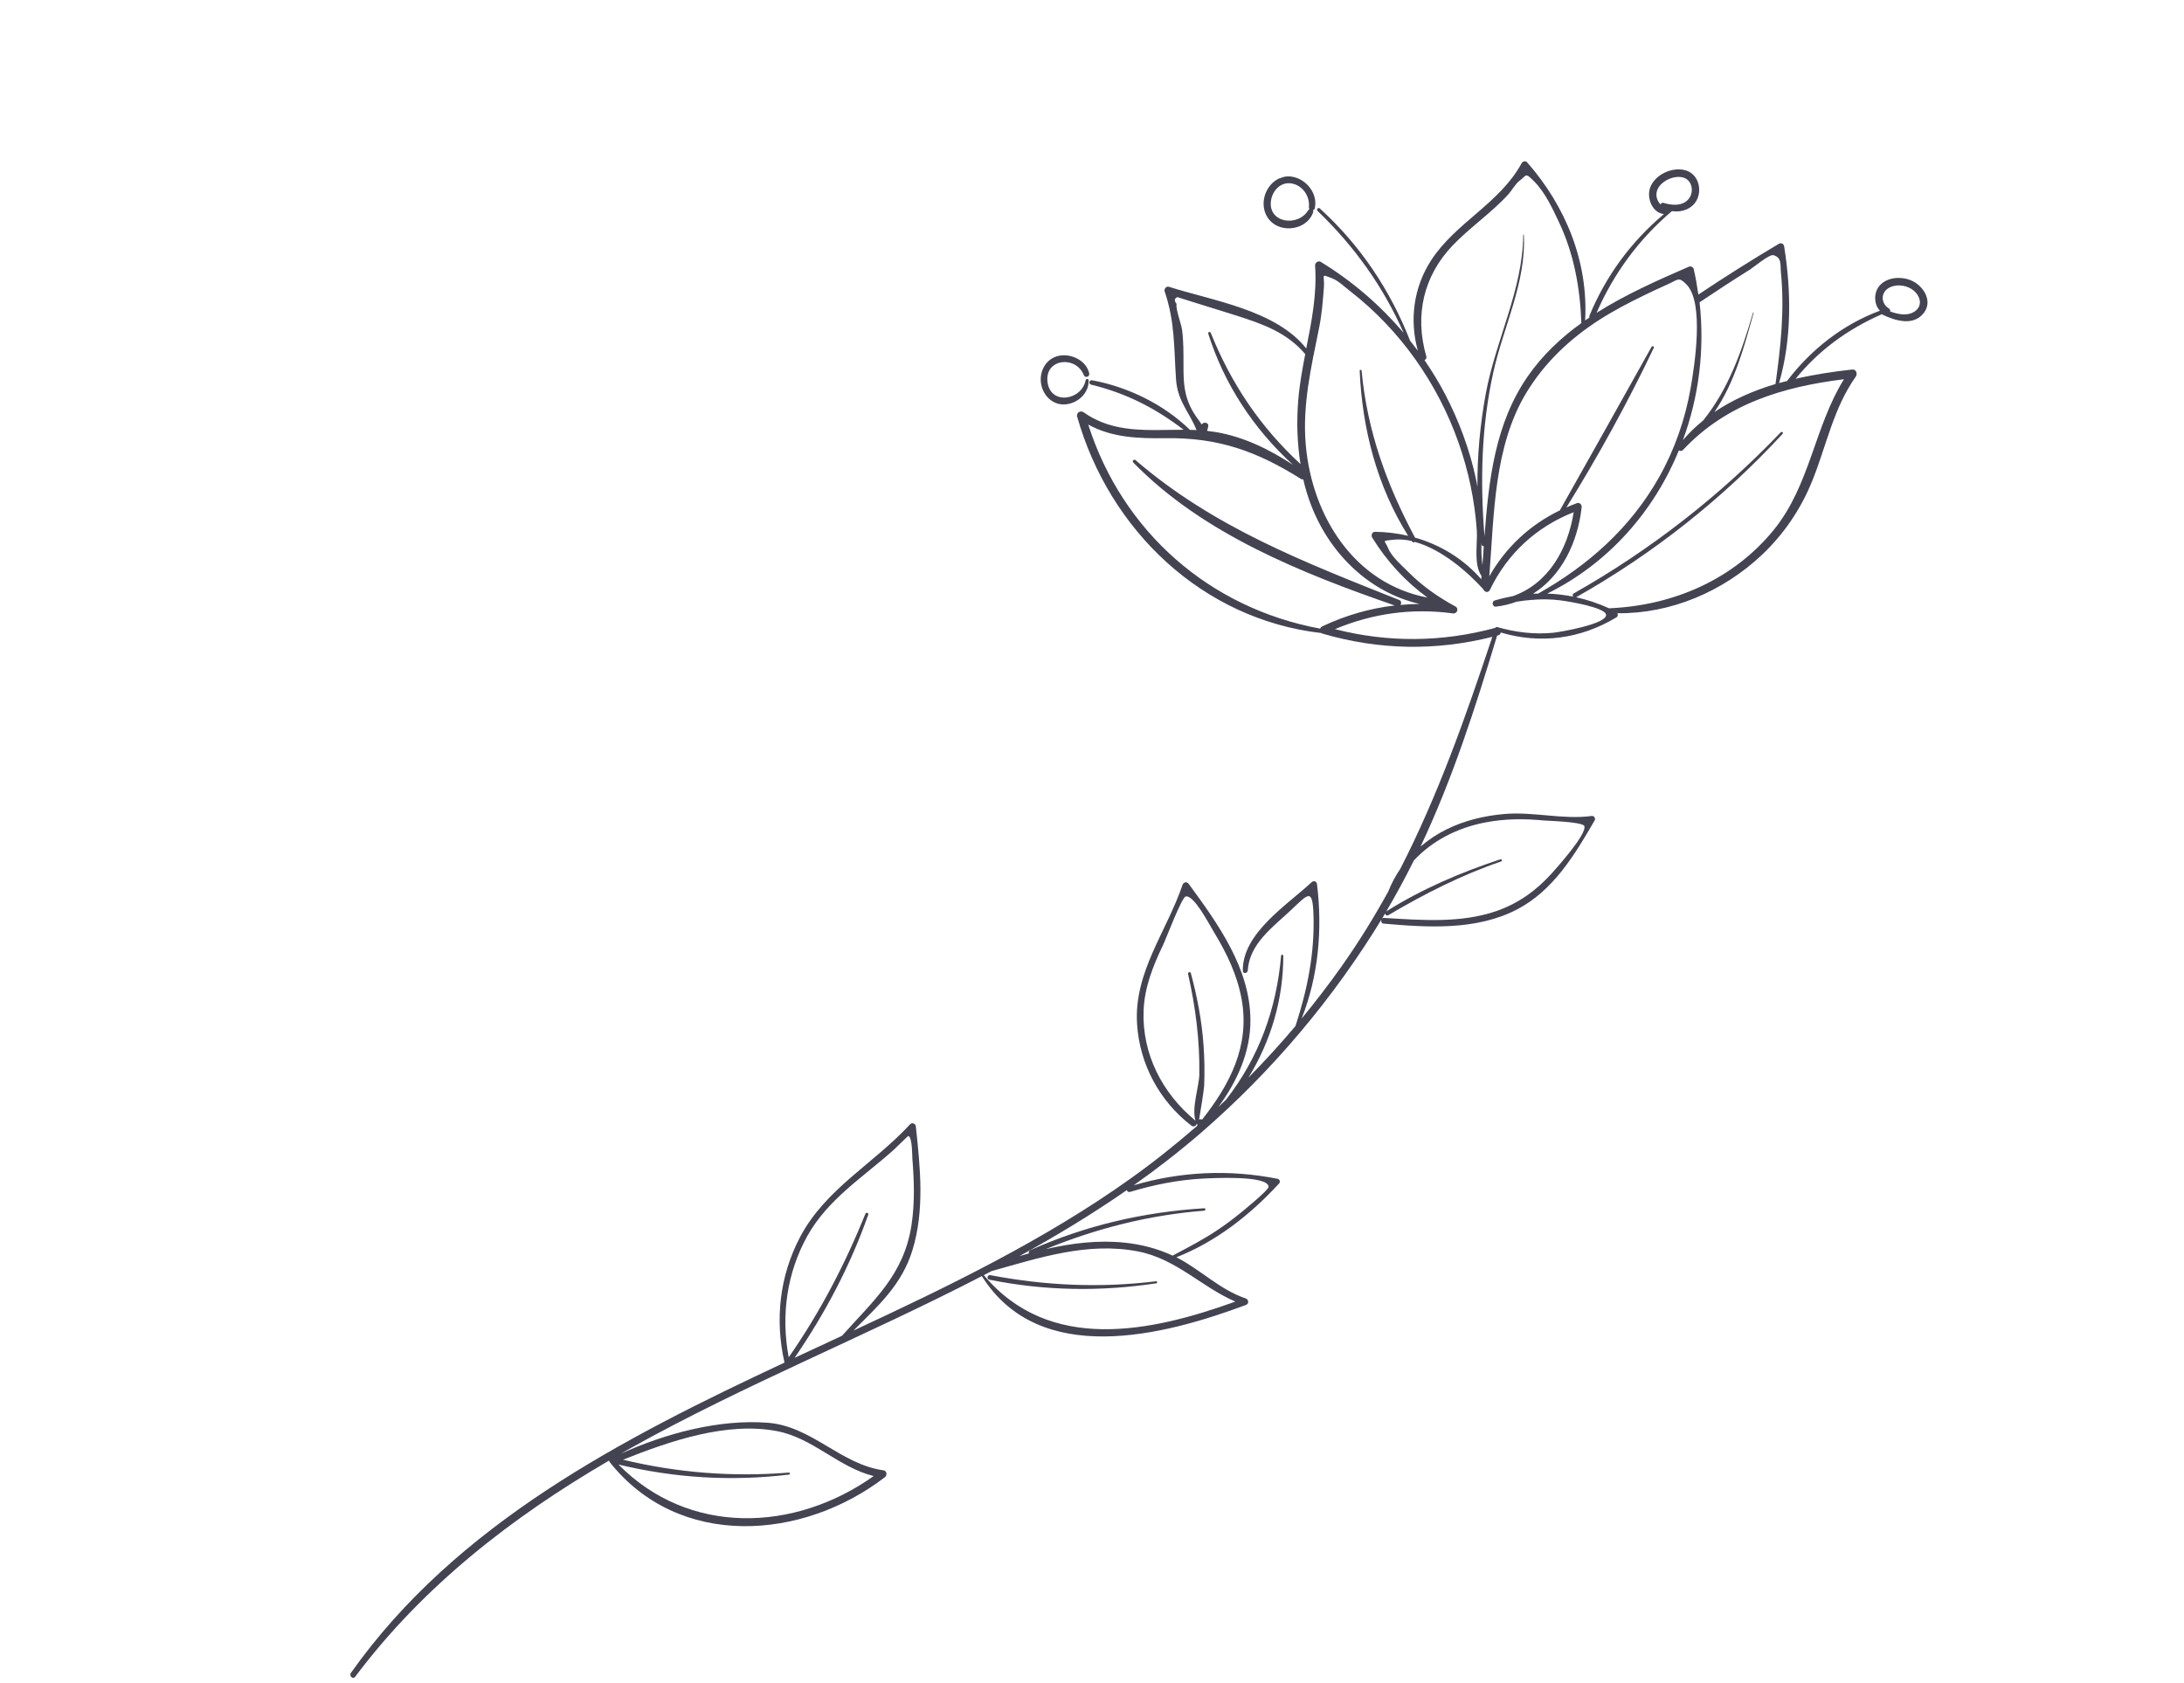 <?xml version="1.0" encoding="UTF-8"?>
<svg xmlns="http://www.w3.org/2000/svg" width="375" height="289" viewBox="0 0 375 289" fill="none">
  <g clip-path="url(#clip0_1_11503)">
    <path d="M60.25 287.318C78.364 261.698 106.853 247.052 134.701 234.02C133.032 226.698 133.844 219.161 137.383 212.447C141.761 204.145 150.087 199.826 156.251 193.105C156.595 192.728 157.203 192.963 157.252 193.457C158.003 200.478 158.787 207.776 156.688 214.655C154.849 220.697 150.77 224.264 146.557 228.516C162.929 220.898 179.274 212.99 194.016 202.489C197.982 199.668 201.79 196.632 205.469 193.439C205.523 193.366 205.58 193.303 205.634 193.23C205.578 193.16 205.539 193.073 205.49 192.989C205.417 193.345 204.964 193.624 204.583 193.338C199.089 189.134 195.667 182.767 195.236 175.842C194.682 166.963 200.308 160.018 203.043 151.981C203.204 151.519 203.772 151.357 204.085 151.777C209.097 158.605 214.635 166.271 214.701 175.119C214.746 180.674 212.413 185.735 209.189 190.133C209.64 189.71 210.078 189.281 210.519 188.861C216.154 181.636 219.168 173.332 219.972 164.125C219.991 163.909 220.344 163.938 220.345 164.148C220.361 171.64 218.202 178.815 214.354 185.086C217.156 182.231 219.862 179.286 222.439 176.216C224.469 170.013 225.746 163.742 225.531 157.146C225.372 152.436 224.652 153.499 221.633 156.336C218.564 159.221 214.531 162.075 214.244 166.674C214.216 167.204 213.401 167.29 213.397 166.727C213.298 160.248 221.058 155.414 225.208 151.515C225.548 151.195 226.076 151.356 226.132 151.836C227.092 159.676 226.383 167.6 223.499 174.933C225.871 172.051 228.15 169.088 230.31 166.032C233.295 161.822 235.955 157.497 238.378 153.093C238.921 151.722 239.604 150.438 240.426 149.242C246.933 136.553 251.642 123.172 256.239 109.373C246.523 111.827 236.742 111.645 227.096 108.828C227.009 108.801 226.933 108.77 226.873 108.723C206.472 106.382 190.503 91.104 184.954 71.572C184.758 70.86 185.526 70.424 186.086 70.818C191.261 74.516 197.281 73.799 203.238 73.811C198.393 70.106 193.418 67.54 187.341 66.061C186.859 65.94 187.012 65.215 187.509 65.309C193.675 66.449 199.791 69.422 204.319 73.827C204.699 73.837 205.069 73.85 205.449 73.86C204.192 70.69 202.18 68.96 201.923 65.079C201.566 59.824 201.753 55.19 199.977 50.073C199.831 49.655 200.24 49.102 200.699 49.253C208.214 51.651 219.036 53.236 224.287 59.843C225.212 55.159 226.15 50.515 225.806 45.611C225.773 45.134 226.334 44.709 226.776 44.976C232.188 48.276 236.969 52.399 241.006 57.173C237.502 49.215 232.568 42.317 226.231 36.227C225.97 35.968 226.334 35.552 226.616 35.804C233.547 42.089 238.727 49.849 242.117 58.519C242.566 59.083 243.017 59.657 243.449 60.237C241.981 54.943 242.711 49.314 245.777 44.636C250.001 38.188 257.533 34.912 261.264 28.036C261.431 27.728 261.929 27.556 262.193 27.858C268.813 35.373 272.738 44.945 272.173 55.027C272.418 54.859 272.666 54.701 272.911 54.533C272.879 54.433 272.866 54.326 272.918 54.21C275.754 47.347 280.065 41.513 285.704 36.767C283.721 36.567 282.721 34.056 283.315 32.291C284.104 29.966 287.179 28.573 289.477 29.27C291.592 29.915 292.308 32.54 291.323 34.397C290.505 35.913 288.718 36.524 287.079 36.256C281.448 41.022 277.062 46.969 274.136 53.728C279.116 50.579 284.622 48.134 289.998 45.799C290.299 45.668 290.744 45.879 290.815 46.199C291.151 47.652 291.404 49.12 291.614 50.592C296.145 47.565 300.749 44.66 305.435 41.872C305.844 41.629 306.282 41.886 306.348 42.33C307.572 50.061 307.665 58.203 305.472 65.788C305.93 65.662 306.395 65.556 306.843 65.433C310.967 60.014 316.384 55.75 322.794 53.357C321.858 52.452 321.728 50.712 322.362 49.588C323.53 47.505 326.603 47.309 328.522 48.339C330.4 49.348 331.821 51.756 330.355 53.703C328.572 56.073 325.462 55.096 323.251 54.051C323.198 54.023 323.155 53.993 323.122 53.959C323.112 53.963 323.095 53.979 323.085 53.983C317.26 56.541 312.279 60.166 308.317 65.056C311.547 64.312 314.833 63.814 318.035 63.465C318.743 63.392 318.975 64.213 318.634 64.7C314.79 70.128 313.609 76.556 311.157 82.619C309.21 87.434 306.291 91.743 302.511 95.313C295.841 101.599 286.889 105.423 277.711 105.322C277.832 105.56 277.802 105.88 277.541 106.031C271.409 109.729 264.505 110.665 257.684 108.629C257.655 108.849 257.516 109.038 257.242 109.115C257.182 109.135 257.118 109.144 257.058 109.164C253.305 121.627 249.404 133.772 243.914 145.391C245.236 144.266 246.689 143.276 248.294 142.48C251.414 140.918 254.874 140.098 258.336 139.799C263.353 139.373 268.34 140.806 273.312 140.14C273.706 140.09 274.005 140.569 273.812 140.897C270.404 146.782 266.727 152.931 260.496 156.186C253.494 159.833 245.14 159.3 237.538 158.624C236.992 158.579 237.054 157.607 237.611 157.648C243.985 158.024 250.767 158.6 256.921 156.478C260.689 155.171 263.738 152.978 266.394 150.049C267.267 149.08 272.526 143.228 272.032 141.871C271.762 141.139 265.733 140.973 265.173 140.921C261.751 140.588 258.429 140.599 255.047 141.249C250.202 142.173 245.901 144.405 242.761 147.79C241.299 150.743 239.723 153.655 238.025 156.529C244.152 152.677 250.766 149.853 257.625 147.58C257.866 147.502 257.996 147.87 257.755 147.948C250.929 150.287 244.588 153.511 238.389 157.175C238.121 157.339 237.853 157.127 237.822 156.894C237.686 157.126 237.55 157.358 237.412 157.58C229.019 171.399 218.497 183.913 206.269 194.509C202.527 197.745 198.652 200.747 194.663 203.564C202.784 201.183 211.046 200.815 219.369 202.454C219.726 202.527 219.885 202.985 219.629 203.256C214.708 208.612 208.797 213.268 201.978 215.938C202.027 215.955 202.067 215.975 202.12 216.002C206.22 218.121 209.423 221.481 213.868 222.99C214.394 223.174 214.517 223.898 213.934 224.12C199.782 229.414 178.467 234.909 168.589 219.168C148.763 229.441 127.811 237.809 108.315 248.695C107.742 249.013 107.182 249.338 106.612 249.666C114.213 246.19 123.539 243.696 131.868 244.359C139.387 244.951 144.355 251.506 151.713 252.526C152.306 252.612 152.349 253.395 151.939 253.705C137.784 264.581 116.546 266.131 104.644 251.055C104.588 250.985 104.575 250.911 104.586 250.841C87.9 260.575 72.645 272.405 60.977 287.991C60.606 288.488 59.895 287.832 60.25 287.318ZM289.951 34.166C290.815 33.133 290.649 31.249 289.361 30.625C287.867 29.912 285.553 30.881 284.749 32.237C284.142 33.275 284.402 34.387 285.139 35.123C285.187 34.93 285.369 34.772 285.589 34.834C287.039 35.273 288.865 35.469 289.951 34.166ZM324.308 52.967C324.517 53.099 324.585 53.309 324.56 53.505C325.893 53.96 327.428 54.317 328.656 53.555C330.4 52.47 329.622 50.474 328.139 49.591C326.999 48.908 325.345 48.767 324.194 49.527C322.862 50.412 323.025 52.153 324.308 52.967ZM200.169 75.257C195.389 75.318 190.951 75.169 186.853 72.918C192.733 91.313 207.662 104.436 226.674 107.968C226.735 107.816 226.853 107.667 227.044 107.572C231.095 105.664 235.235 104.481 239.476 103.985C223.581 98.471 206.538 91.701 194.593 79.44C194.342 79.178 194.689 78.778 194.967 79.02C208.413 90.607 224.02 96.569 240.275 103.062C240.631 103.202 240.644 103.619 240.467 103.897C241.556 103.8 242.654 103.733 243.748 103.722C235.128 101.748 228.359 95.111 225.162 86.865C224.586 85.391 224.126 83.867 223.774 82.331C223.65 82.36 223.524 82.346 223.398 82.264C215.858 77.527 209.23 75.129 200.169 75.257ZM212.309 54.203C210.058 53.48 207.79 52.807 205.542 52.094C204.418 51.738 203.283 51.385 202.159 51.029C201.624 51.257 201.583 51.647 202.022 52.18C201.836 53.115 202.82 55.576 202.964 56.637C203.225 58.612 203.207 60.578 203.208 62.571C203.21 65.526 203.228 67.879 204.812 70.656C205.341 71.57 205.885 72.191 206.342 72.918C206.644 72.344 207.626 72.57 207.446 73.281C207.39 73.52 207.325 73.763 207.269 74.003C207.752 74.057 208.238 74.121 208.718 74.199C213.533 75.001 217.952 77.182 222.013 79.833C215.29 73.713 210.203 66.001 207.46 57.31C207.369 57.029 207.781 56.896 207.888 57.16C211.401 65.901 216.381 73.316 223.302 79.704C222.722 76.094 222.614 72.397 222.912 68.758C223.127 66.064 223.606 63.429 224.114 60.818C220.974 57.105 216.835 55.652 212.309 54.203ZM231.841 50.015C230.94 49.321 229.794 48.208 228.743 47.806C226.6 46.97 227.485 47.238 227.318 49.363C227.139 51.724 226.96 54.018 226.485 56.353C225.141 63.032 223.598 69.544 224.207 76.433C225.288 88.662 232.547 100.246 245.102 102.631C241.3 99.852 238.143 96.432 235.604 92.315C235.371 91.936 235.596 91.332 236.097 91.336C238.044 91.36 239.95 91.596 241.784 92.022C236.454 83.558 233.883 73.616 233.463 63.675C233.452 63.468 233.765 63.444 233.79 63.658C234.769 74.093 238.072 83.146 242.958 92.329C247.329 93.574 251.263 95.967 254.338 99.48C254.356 99.297 254.361 99.107 254.38 98.924C252.975 96.875 253.735 93.396 253.57 91.069C253.209 85.938 252.149 80.876 250.437 76.026C246.848 65.815 240.384 56.655 231.841 50.015ZM267.692 38.183C266.59 35.837 265.303 33.053 263.446 31.184C261.833 29.558 262.219 30.064 260.845 31.095C260.237 31.546 259.488 32.829 259.013 33.348C256.094 36.562 252.431 39.019 249.43 42.148C244.387 47.433 242.872 54.2 244.9 61.196C244.991 61.51 244.815 61.755 244.591 61.85C245.854 63.7 247.037 65.61 248.085 67.618C250.519 72.268 252.357 77.233 253.449 82.361C253.542 82.785 253.601 83.209 253.681 83.626C253.638 78.247 254.146 72.857 255.12 67.57C256.804 58.444 261.483 49.701 261.541 40.348C261.542 40.282 261.649 40.269 261.651 40.346C262.064 48.517 258.147 56.084 256.412 63.919C254.342 73.291 254.137 82.637 254.891 92.137C255.616 82.48 256.685 72.755 262.343 64.604C264.879 60.961 268.025 58.006 271.525 55.491C271.308 49.471 270.275 43.67 267.692 38.183ZM254.545 97.032C254.631 95.963 254.705 94.888 254.775 93.802C254.618 93.831 254.429 93.759 254.394 93.549C254.382 93.442 254.373 93.345 254.36 93.239C254.344 94.561 254.358 95.908 254.545 97.032ZM289.562 48.841C288.211 47.473 288.156 48.022 286.364 48.823C285.027 49.421 283.707 50.036 282.394 50.671C279.75 51.957 277.149 53.307 274.669 54.895C269.591 58.153 265.247 62.237 262.099 67.418C256.481 76.686 256.551 88.389 255.717 98.979C258.552 93.998 262.702 90.133 267.832 87.655C273.113 78.308 278.345 68.943 283.584 59.565C283.719 59.333 284.064 59.509 283.955 59.755C279.498 69.113 274.427 78.326 268.964 87.145C269.557 86.887 270.153 86.639 270.768 86.418C271.247 86.252 271.62 86.685 271.576 87.131C270.884 93.223 268.119 98.9 263.233 101.963C263.527 101.946 263.827 101.949 264.114 101.945C272.695 97.111 279.957 90.667 284.856 81.986C287.549 77.218 289.36 71.982 290.301 66.595C290.937 62.868 292.688 51.994 289.562 48.841ZM305.789 46.773C305.655 45.399 305.969 44.246 304.502 43.823C303.817 43.624 301.06 45.932 300.497 46.281C297.574 48.111 294.691 49.995 291.821 51.92C292.729 60.008 291.711 68.143 288.956 75.6C290.025 74.347 291.193 73.227 292.44 72.215C296.767 66.841 299.069 60.35 300.993 53.716C301.014 53.643 301.124 53.674 301.1 53.737C299.453 59.651 297.838 65.731 294.368 70.772C297.54 68.618 301.12 67.073 304.86 65.953C305.751 59.552 306.438 53.274 305.789 46.773ZM304.55 91.022C310.779 83.372 311.538 73.305 316.612 65.132C306.176 66.424 296.399 69.341 288.986 77.273C288.754 77.515 288.481 77.492 288.279 77.347C283.991 87.78 276.265 96.699 265.668 101.951C267.169 101.998 268.658 102.181 270.126 102.47C269.995 102.303 269.97 102.056 270.205 101.925C283.39 94.462 295.292 85.189 305.766 74.241C305.948 74.049 306.255 74.315 306.077 74.517C295.754 85.693 283.881 95.09 270.636 102.571C270.636 102.571 270.636 102.571 270.626 102.575C272.536 102.998 274.425 103.628 276.271 104.47C287.182 104.032 297.547 99.608 304.55 91.022ZM257.095 107.701C260.222 108.595 263.444 108.993 266.699 108.672C267.774 108.568 275.772 107.212 275.77 105.629C275.769 104.322 269.185 103.262 267.836 103.1C266.356 102.914 264.889 102.901 263.444 102.992C263.424 102.998 263.407 103.015 263.387 103.021C263.31 103.057 263.24 103.047 263.173 103.013C262.242 103.081 261.311 103.183 260.389 103.348C259.287 103.748 258.117 104.038 256.858 104.19C256.251 104.265 256.063 103.307 256.648 103.129C257.689 102.815 258.721 102.58 259.767 102.386C265.845 100.234 269.199 94.355 270.207 87.972C263.802 90.485 258.822 95.074 255.811 101.329C255.719 101.525 255.572 101.617 255.415 101.645C255.298 101.694 255.174 101.69 255.068 101.602C254.902 101.534 254.757 101.393 254.698 101.212C251.919 98.136 247.456 94.308 242.945 93.075C242.78 93.184 242.56 93.189 242.409 92.961C242.402 92.941 242.389 92.934 242.382 92.914C241.304 92.665 240.224 92.582 239.166 92.703C237.146 92.935 237.765 92.724 238.381 94.219C238.978 95.653 240.751 97.162 241.838 98.261C244.207 100.651 246.951 102.554 249.898 104.159C250.545 104.515 250.182 105.452 249.473 105.349C242.427 104.404 235.681 105.345 229.218 108.054C238.341 110.386 247.575 110.314 256.74 107.838C256.792 107.722 256.922 107.646 257.095 107.701ZM206.397 192.297C211.133 186.304 214.625 179.683 213.206 171.694C212.462 167.505 210.656 163.737 208.456 160.119C207.582 158.685 205.024 153.688 203.594 153.962C202.903 154.086 200.193 161.306 199.659 162.398C197.961 165.925 196.509 169.595 196.361 173.562C196.07 181.031 199.589 187.799 205.268 192.474C204.578 190.305 205.898 186.502 205.93 184.542C206.019 178.712 205.279 172.96 203.999 167.284C203.932 166.974 204.39 166.815 204.467 167.122C205.579 171.247 206.367 175.366 206.66 179.634C206.816 181.898 206.851 184.167 206.763 186.432C206.736 187.105 206.147 190.839 205.887 192.296C206.044 192.201 206.238 192.183 206.397 192.297ZM209.281 211.097C210.617 210.189 211.928 209.2 213.181 208.175C212.997 208.323 217.867 204.391 217.825 203.817C217.708 201.807 208.07 202.342 206.532 202.419C202.28 202.641 198.126 203.475 194.045 204.705C193.761 204.786 193.543 204.624 193.471 204.404C187.532 208.527 181.366 212.259 175.049 215.729C175.584 215.567 176.126 215.425 176.654 215.277C176.6 215.073 176.655 214.833 176.897 214.722C186.403 210.453 196.381 208.158 206.76 207.516C207.031 207.495 207.053 207.908 206.783 207.929C197.323 208.673 188.296 210.96 179.563 214.536C184.019 213.505 188.574 212.952 193.106 213.424C195.961 213.719 198.743 214.437 201.34 215.646C204.048 214.217 206.747 212.824 209.281 211.097ZM212.119 223.544C206.299 221.041 201.992 216.221 195.446 214.938C186.807 213.246 178.465 216.009 170.232 218.316C169.796 218.545 169.36 218.775 168.924 219.004C180.188 232.449 197.577 228.799 212.119 223.544ZM135.427 233.11C140.8 225.383 145.09 217.153 148.611 208.43C148.714 208.164 149.186 208.322 149.087 208.597C146.002 217.368 141.685 225.551 136.433 233.206C138.544 232.224 140.654 231.243 142.745 230.268C143.361 229.981 143.988 229.689 144.604 229.402C144.611 229.388 144.618 229.375 144.624 229.362C150.022 223.321 155.2 218.934 156.504 210.418C157.087 206.631 156.967 202.795 156.656 198.987C156.623 198.61 156.667 195.318 155.972 195.089C155.909 195.065 153.774 197.205 153.445 197.489C148.2 202.185 142.201 205.918 138.659 212.212C135.083 218.605 134.076 225.984 135.427 233.11ZM150.013 253.508C144 252.019 139.618 247.002 133.465 245.802C124.829 244.121 115.031 247.487 106.979 250.699C116.333 252.957 125.839 253.693 135.453 252.911C135.68 252.893 135.69 253.233 135.476 253.257C125.572 254.444 115.881 253.856 106.194 251.528C118.302 263.814 136.437 263.156 150.013 253.508Z" fill="#444351"></path>
    <path d="M217.102 33.841C217.636 31.653 219.624 29.915 221.964 30.365C224.361 30.819 226.306 33.302 225.756 35.75C225.704 35.966 225.572 36.075 225.432 36.12C225.491 36.234 225.513 36.371 225.451 36.524C224.647 38.733 222.013 39.672 219.844 39C217.616 38.315 216.567 36.029 217.102 33.841ZM224.628 36.103C224.686 36.007 224.766 35.948 224.844 35.912C224.778 35.811 224.726 35.684 224.744 35.534C224.928 33.67 223.635 31.796 221.71 31.499C219.891 31.223 218.503 32.724 218.24 34.414C217.64 38.318 222.883 39.037 224.628 36.103Z" fill="#444351"></path>
    <path d="M181.805 61.107C183.924 60.666 186.507 61.901 187.017 64.095C187.158 64.703 186.324 65.005 186.086 64.407C184.737 61.023 179.382 61.569 179.858 65.579C180.337 69.632 185.731 68.796 186.415 65.286C186.468 65.003 186.921 65.034 186.925 65.321C186.981 67.517 185.093 69.257 182.96 69.448C180.74 69.645 179.032 67.894 178.739 65.785C178.458 63.684 179.636 61.565 181.805 61.107Z" fill="#444351"></path>
    <path d="M170.032 219.001C179.507 220.81 188.923 221.232 198.507 220.05C198.73 220.022 198.754 220.368 198.533 220.406C188.957 221.852 179.365 221.708 169.874 219.782C169.365 219.681 169.526 218.91 170.032 219.001Z" fill="#444351"></path>
  </g>
  <defs>
    <clipPath id="clip0_1_11503">
      <rect width="330.375" height="196.179" fill="white" transform="matrix(-0.952 0.308 0.308 0.952 314.359 0)"></rect>
    </clipPath>
  </defs>
</svg>
